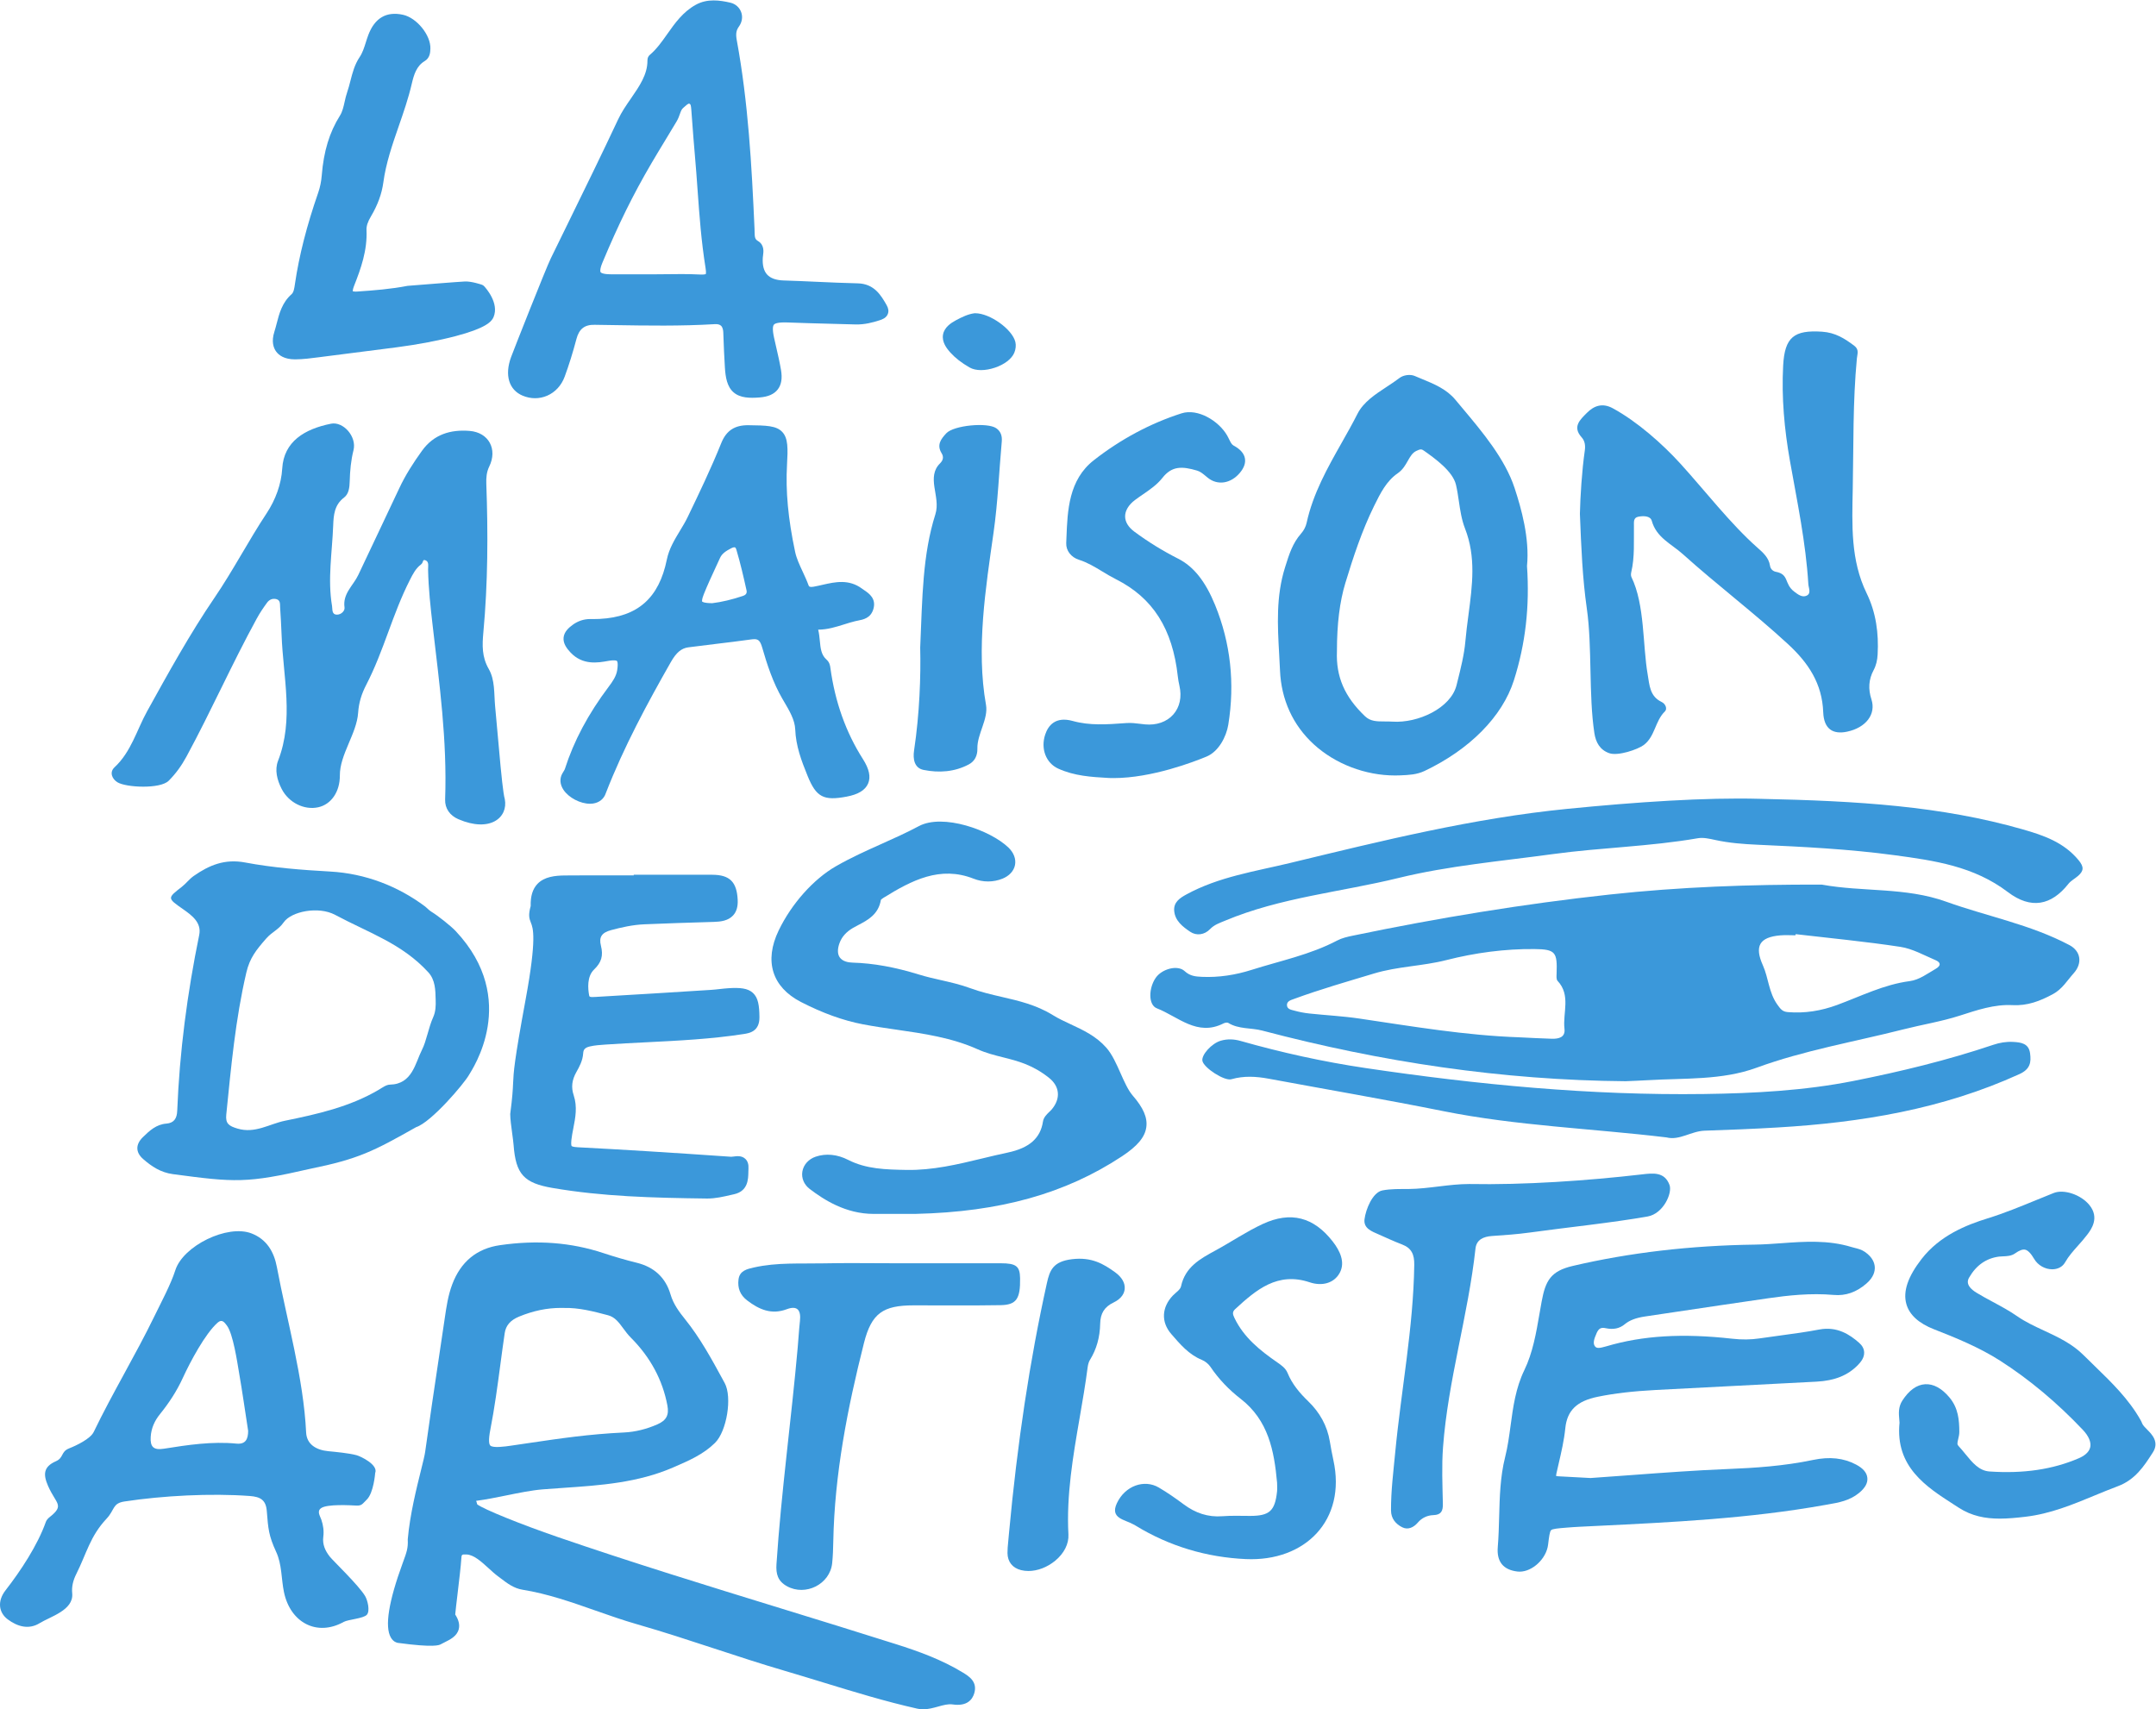 <?xml version="1.0" encoding="UTF-8" standalone="no"?>
<svg
   xmlns:dc="http://purl.org/dc/elements/1.1/"
   xmlns:cc="http://creativecommons.org/ns#"
   xmlns:rdf="http://www.w3.org/1999/02/22-rdf-syntax-ns#"
   xmlns:svg="http://www.w3.org/2000/svg"
   xmlns="http://www.w3.org/2000/svg"
   viewBox="0 0 814.627 645.947"
   height="645.947"
   width="814.627"
   xml:space="preserve"
   id="svg2"
   version="1.1"><defs
     id="defs6" /><g
     transform="matrix(1.333,0,0,-1.333,0,645.947)"
     id="g10"><g
       transform="scale(0.1)"
       id="g12"><path
         id="path14"
         style="fill:#3b98da;fill-opacity:1;fill-rule:nonzero;stroke:none"
         d="m 333.273,2627.87 c 24.778,-14.76 120.872,-19.39 144.84,4.49 20.45,20.37 36.797,43.33 50.543,68.72 70.817,130.81 128.102,261.39 199.543,391.86 8.528,15.58 18.582,30.43 29.117,44.74 5.778,7.85 14.914,12.24 25.286,9.84 12.773,-2.94 10.824,-14 11.39,-23.1 1.633,-26.13 3.238,-52.27 4.18,-78.43 4.32,-119.7 35.492,-240.04 -9.93,-356.81 -10.156,-26.1 -2.879,-54.36 9.981,-79.62 19.968,-39.24 64.172,-61.21 104.07,-52.28 36.312,8.13 61.281,43.62 61.031,89.9 -0.316,59.65 47.886,118.82 51.856,178.18 1.87,28.04 9.59,53.12 22.42,77.92 51.37,99.39 73.77,199.32 124.55,299.02 8.11,15.93 16.19,32.05 30.98,43.1 8.35,6.24 3.26,16.42 14.03,11.48 9.43,-4.34 6.08,-17.13 6.26,-25.93 1.09,-53.66 6.94,-106.82 13.13,-160.07 19.05,-164.07 41.15,-324.11 35.18,-491.5 -0.91,-25.39 13.46,-45.64 37.64,-56.02 89.61,-38.49 141.47,4.4 131.51,56.97 -4.53,13.7 -11.11,83.43 -12.06,93.67 -5.28,56.87 -10.46,113.76 -15.49,170.66 -3.14,35.53 -0.1,73.6 -18.01,104.75 -19.64,34.18 -18.59,67.06 -15.18,104 12.91,139.98 13.39,280.42 8.34,420.86 -0.61,16.93 0.63,33.35 8.19,48.72 24.1,49.05 -1.05,96.92 -55.74,101.24 -53.69,4.25 -101.14,-9.57 -134.86,-56.43 -24.41,-33.92 -46.86,-68.68 -64.57,-106.67 -38.22,-81.98 -77.61,-163.41 -115.95,-245.32 -14.07,-30.05 -44.687,-52.72 -38.964,-92.08 1.43,-9.87 -9.68,-20.45 -21.324,-20.4 -15.504,0.06 -12.465,15.05 -14.051,24.38 -12.941,76.08 0.352,151.9 3.195,227.83 1.125,30.01 3.282,58.9 30.949,79.83 13.59,10.28 15.446,29.19 15.907,46.06 0.82,29.73 3.375,58.74 10.738,88.06 9.76,38.86 -29.187,82.05 -63.75,75.14 -74.492,-14.91 -133.828,-50.28 -138.277,-127.05 -2.567,-44.35 -19.18,-89.11 -44.246,-126.98 -50.622,-76.46 -95.899,-163.43 -147.653,-239.26 -69.238,-101.45 -131.648,-214.52 -190.859,-321.57 -29.656,-53.61 -45.317,-115.33 -92.652,-159.29 -15.125,-14.05 -6.836,-33.35 8.71,-42.61" /><path
         id="path16"
         style="fill:#3b98da;fill-opacity:1;fill-rule:nonzero;stroke:none"
         d="m 1653.09,1859.99 c 0.53,9.26 3.87,15.69 18.94,19.19 13.6,3.18 28.6,4.22 43.38,5.24 39.16,2.71 79.1,4.68 117.74,6.61 90.24,4.5 183.55,9.13 275.03,23.35 15.71,2.44 44.96,6.97 44.49,47.95 -0.38,32.9 -3.49,54.65 -18.29,68.43 -14.84,13.81 -37.24,15.42 -68.64,13.54 -8.75,-0.52 -17.48,-1.48 -26.2,-2.46 -7.86,-0.89 -15.71,-1.78 -23.6,-2.27 -105.07,-6.64 -213.72,-13.49 -320.6,-19.59 l -4.94,-0.32 c -19.38,-1.4 -19.71,0.47 -20.43,4.24 -3.59,18.92 -6.57,53.58 13.86,73.26 21.2,20.4 26.66,39.42 19.48,67.82 -6.11,24.14 2.29,36.91 29,44.02 27.68,7.39 60.61,15.13 94.87,16.49 57.94,2.31 126.53,4.91 196.01,6.77 19.18,0.52 40.67,3.08 54.62,18.11 9.83,10.59 14.15,25.12 13.21,44.43 -2.45,50.91 -22.6,70.85 -71.84,71.1 -48.63,0.25 -97.25,0.19 -145.9,0.14 l -77.11,-0.05 v -1.9 c -15.66,0.02 -31.32,0.05 -46.98,0.08 -48.54,0.1 -98.75,0.22 -148.13,-0.28 -27.43,-0.29 -58.11,-3.35 -77.61,-23.9 -13.65,-14.37 -19.94,-34.9 -19.18,-62.68 -7,-25.44 -4.44,-34.92 0.54,-47.27 6.05,-14.98 17.32,-42.85 -14.78,-217.01 -32.91,-178.51 -34.12,-205.19 -35.67,-238.95 -0.8,-17.56 -1.71,-37.46 -7.94,-85.05 l -0.14,-1.08 0.01,-1.08 c 0.09,-13.78 2.87,-34.41 5.57,-54.35 1.72,-12.67 3.34,-24.66 3.95,-32.81 6.27,-82.81 29.05,-107.85 110.81,-121.83 142.32,-24.28 281.92,-27.9 436.59,-29.87 0.63,-0.02 1.26,-0.02 1.89,-0.02 22.45,0 44.41,5.03 65.67,9.9 l 9.99,2.28 c 39.56,8.8 40.16,42.56 40.52,62.71 0.06,3.35 0.11,6.65 0.31,9.82 0.79,12.19 -2.25,21.55 -9.01,27.86 -10.3,9.61 -24.24,7.74 -33.48,6.47 -2.23,-0.29 -5.28,-0.65 -6.39,-0.63 -173.99,12.07 -308.14,20.37 -434.97,26.96 -14.63,0.74 -17.12,3.21 -17.36,3.48 -0.23,0.27 -2.25,3.09 -0.75,17.1 1.16,10.83 3.28,21.69 5.52,33.19 5.84,29.94 11.88,60.91 1.06,93.52 -7.57,22.76 -5.23,43.1 7.59,65.95 8.06,14.35 18.1,32.23 19.29,53.39" /><path
         id="path18"
         style="fill:#3b98da;fill-opacity:1;fill-rule:nonzero;stroke:none"
         d="m 641.371,1686.02 c 13.688,134.94 25.899,270.03 56.863,402.57 9.723,41.61 28.153,64.26 55.993,96.18 17.16,19.68 34.824,24.67 49.937,46.31 21.774,31.18 98.649,46.3 145.59,21.21 96.346,-51.51 189.546,-81.27 264.386,-163.04 19.62,-21.43 20.14,-50.06 20.75,-77.64 0.64,-16.83 0.02,-33.87 -6.88,-49.18 -13.79,-30.63 -18.95,-67.62 -32.11,-93.26 -18.63,-36.32 -26.93,-97 -90.58,-98.26 -10.81,-0.21 -21.88,-8.77 -32.06,-14.77 -82.217,-48.45 -174.229,-68.92 -265.725,-87.64 -43.836,-8.97 -84.5,-37.09 -134.328,-22.19 -24.348,7.29 -34.449,13.95 -31.836,39.71 z m -139.066,10.46 c -0.817,-20.63 -8.532,-34.4 -30.871,-36.09 -28.356,-2.14 -47.731,-20.07 -66.5,-38.48 -20.981,-20.57 -20.942,-42.9 0.836,-61.96 24.125,-21.11 49.98,-38.2 84.25,-42.78 175.765,-23.47 209.023,-26.37 389.171,15.09 137.259,27.92 179.869,50.02 300.259,118.08 43.08,13.97 135.98,123.21 150.06,148.31 8.16,14.55 144.82,212.86 -37.68,407.41 -13.67,14.58 -51.07,44.2 -69.09,55.06 -7.03,4.23 -12.53,10.91 -19.19,15.88 -75.96,56.56 -167.95,92.45 -267.495,98.02 -80.727,4.53 -162.012,10.75 -241.274,25.68 -57.98,10.92 -102.078,-7.74 -145.711,-38.22 -12.496,-8.72 -21.953,-21.71 -34.082,-31.09 -41.074,-31.77 -40.699,-31.88 3.223,-62.58 25.215,-17.62 53.652,-38.27 46.461,-73.38 -33.75,-164.78 -55.734,-330.87 -62.367,-498.95" /><path
         id="path20"
         style="fill:#3b98da;fill-opacity:1;fill-rule:nonzero;stroke:none"
         d="m 1863.34,807.781 c -31.25,-13.761 -63.02,-21.492 -94.45,-23 -99.87,-4.82 -179.09,-16.531 -270.83,-30.109 -16.23,-2.402 -32.91,-4.871 -50.21,-7.383 -15.18,-2.219 -50.7,-7.348 -58.2,0.543 -3.25,3.406 -5.85,14.02 0.24,45.098 12.04,61.519 20.3,123.57 28.29,183.582 3.96,29.818 7.95,59.738 12.41,89.878 3.25,21.96 16.32,36.91 41.11,47.06 40.12,16.43 78.64,24.45 118.17,24.45 2.79,0 5.59,-0.04 8.39,-0.12 42.7,1.15 84.73,-9.96 125.3,-20.7 19.45,-5.14 30.46,-20.08 43.2,-37.4 6.39,-8.68 13,-17.65 21.03,-25.68 55.41,-55.379 90.38,-120.191 103.94,-192.609 5.12,-27.34 -2.84,-42.379 -28.39,-53.61 z m 866.3,-703.84 c -60.61,37.231 -129.06,61.391 -188.02,80.098 -109.24,34.672 -220.59,68.953 -328.28,102.102 -207.59,63.898 -422.26,129.98 -631.11,201.781 -107.21,36.879 -211.28,79.16 -229.58,93.047 -0.73,3.363 -1.87,6.73 -2.98,10.023 27.37,3.5 56.9,9.5 85.55,15.34 35.26,7.18 71.73,14.598 103.46,17.18 20.04,1.617 40.05,2.98 60,4.34 103.1,7.058 209.7,14.339 310.05,58.089 l 5.76,2.5 c 39.13,17.02 79.59,34.618 112.23,66.84 33.47,33.051 49.14,129.688 27.48,169.508 l -4.7,8.641 c -31.86,58.601 -64.79,119.18 -107.71,172.46 -16.37,20.33 -33.04,42.51 -41.17,70.31 -13.84,47.32 -46.06,77.5 -95.73,89.72 -30.11,7.38 -62,16.64 -94.8,27.46 -91.53,30.24 -187.37,37.59 -292.97,22.39 -65.51,-9.41 -111,-46.74 -135.21,-111 -11.81,-31.34 -16.56,-63.93 -21.15,-95.42 l -1.31,-8.91 c -5.03,-34.08 -10.13,-68.14 -15.22,-102.198 -13.17,-88.082 -26.79,-179.16 -39.18,-268.933 -1.35,-9.68 -5.97,-28.317 -11.84,-51.918 -12.47,-50.192 -31.33,-126.051 -37.35,-194.731 l -0.1,-1.058 0.06,-1.082 c 1.14,-23.551 -3.18,-35.329 -13.62,-63.821 l -0.55,-1.5 c -40.19,-109.617 -51.57,-180.828 -33.83,-211.64 6.99,-12.149 16.35,-14.637 19.68,-15.219 103.61,-14.098 117.52,-6.43 122.1,-3.918 3.29,1.808 6.77,3.527 10.24,5.258 16.64,8.269 35.49,17.66 40.5,37.531 3.13,12.508 -0.14,26.109 -10.01,41.488 0.81,9.953 3.87,35.653 6.62,58.723 4.43,37.226 9.45,79.449 10.63,99.258 0.73,12.332 1.27,12.73 14.85,12.211 20.74,-0.871 42.01,-20.301 62.58,-39.09 9.34,-8.539 18.17,-16.59 27.26,-23.281 2.82,-2.071 5.63,-4.211 8.45,-6.36 16.79,-12.769 35.82,-27.25 60.23,-31.16 70.78,-11.301 139.65,-35.488 206.26,-58.898 38.67,-13.59 78.67,-27.653 118.94,-39.18 73.18,-20.981 146.99,-45.203 218.37,-68.633 65.79,-21.59 133.81,-43.918 201.31,-63.68 C 2261.46,98.16 2297,87.281 2332.55,76.379 2419.63,49.699 2509.67,22.09 2600.34,1.73 2605.8,0.5 2611.21,0 2616.57,0 c 14.96,0 29.39,4.02 42.51,7.68 14.69,4.102 28.57,7.969 41.08,6.109 41.07,-6.02 55.99,13.73 61.31,31.391 10.01,33.082 -15.17,48.531 -31.83,58.761" /><path
         id="path22"
         style="fill:#3b98da;fill-opacity:1;fill-rule:nonzero;stroke:none"
         d="m 670.457,753.18 c -69.426,6.75 -137.695,-3.559 -205.707,-14.418 -29.66,-4.723 -39.301,5.207 -37.594,33.418 1.516,24.949 11.215,45.992 26.496,64.871 25.539,31.57 47.442,65.097 64.504,102.258 20.676,45.023 63.414,125.681 98.903,156.971 12.406,10.94 19.218,0.35 25.742,-7.98 17.941,-22.91 29.734,-104.929 34.664,-133.312 9.551,-55.039 17.363,-110.379 25.894,-165.59 -0.015,-22.859 -6.836,-38.757 -32.902,-36.218 z m 340.193,-32.828 c -21.74,5.859 -58.322,9.238 -80.775,11.437 -32.937,3.223 -60.535,18.902 -62.156,52.981 -7.336,153.929 -54.621,318.08 -82.914,468.95 -8.192,43.67 -29.133,78.81 -71.836,95.37 -68.395,26.51 -194.094,-35.14 -216.074,-104.51 -12.594,-39.74 -41.008,-92.65 -59.25,-130.26 -52.954,-109.18 -119.364,-218.609 -171.961,-327.968 -9.493,-19.75 -49.25,-38.563 -69.961,-46.743 -23.649,-9.32 -14.657,-26.449 -37.262,-36.379 -35.875,-15.789 -36.258,-37.8 -22.215,-70.058 22.379,-51.402 48,-54.043 4.242,-88.481 -4.383,-3.449 -8.746,-8.312 -10.554,-13.429 C 106.762,465.52 58.586,392.371 15.703,337.332 c -23.863,-30.633 -19.566,-63.191 6.387,-82.5 27.648,-20.582 59.496,-29.543 90.125,-10.73 31.195,19.168 96.441,36.828 92.523,84.027 -2.117,19.961 2.809,38.051 11.52,55.441 29.59,59.071 38.906,106.852 85.992,157.02 23.359,24.89 16.09,43.301 50.395,48.539 108.671,16.59 245.328,23.762 355.273,15.582 30.645,-2.281 45.844,-11.43 48.324,-42.801 3.973,-50.308 5.309,-69.59 26.516,-115.578 16.691,-36.203 14.222,-75.812 22.125,-113.98 17.836,-86.223 93.109,-127.11 169.387,-84.602 12.476,6.949 56.05,9.512 65.64,20.32 9.58,10.821 1.92,41.27 -4.82,52.7 -18.17,30.832 -91.371,100.441 -100.692,112.48 -12.835,16.559 -20.781,34.371 -18.019,55.781 2.168,16.77 -0.149,32.867 -5.649,48.86 -3.648,10.621 -13.121,23.531 -0.503,32.418 17.277,12.16 84.382,8 100.043,7.25 15.66,-0.739 17.22,5.191 29.19,16.711 19.91,19.191 23.99,75.46 23.99,75.46 9.6,23.559 -41.34,47.54 -52.8,50.622" /><path
         id="path24"
         style="fill:#3b98da;fill-opacity:1;fill-rule:nonzero;stroke:none"
         d="m 5486.66,2099.11 c -23.71,-13.6 -46.35,-31.22 -73.72,-34.8 -72.93,-9.54 -137.77,-42.54 -205.38,-67.47 -45.38,-16.74 -91.59,-24.32 -139.87,-20.33 -15.1,1.25 -20.29,8.02 -29.69,21.16 -24.6,34.39 -24.97,75.36 -41.01,111.23 -24.34,54.41 -10.29,80.16 49.76,85.2 14.14,1.19 28.48,0.17 42.73,0.17 0.08,1.08 0.17,2.16 0.26,3.23 99.09,-11.6 198.53,-20.97 297.1,-36.04 34.33,-5.25 66.82,-23.83 99.55,-37.73 15,-6.37 16.03,-15.57 0.27,-24.62 z M 4434.54,1929.1 c 2.88,-24.45 -16.7,-28.65 -35.95,-28.12 -30.88,0.86 -61.72,2.7 -92.58,4.12 -152.45,5.33 -302.49,30.89 -452.98,53.15 -46.95,6.94 -94.57,9.28 -141.83,14.34 -14.09,1.51 -28.21,4.18 -41.85,8 -8.58,2.4 -20.93,3.72 -21.45,15.48 -0.5,11.57 11.3,14.6 19.76,17.71 74.64,27.46 151.02,49.23 227.11,72.21 67.47,20.38 137.14,20.68 205.1,38.02 80.21,20.47 165.58,32.17 250.1,31.23 59.49,-0.66 64.35,-9.03 62.27,-69.36 -0.24,-6.99 -1.2,-16.56 2.68,-20.7 38.4,-40.96 14.3,-90.69 19.62,-136.08 z m 1443.43,157.64 c 25.25,28.19 20.38,62.54 -12.15,79.77 -110.48,58.49 -233.28,81.34 -349.39,123.06 -115.42,41.47 -235.47,27.12 -351.91,48.29 -1.15,0.22 -2.37,0.11 -3.56,0.12 -199.88,0.52 -398.67,-6.45 -598.26,-28.14 -245.22,-26.65 -487.29,-66.5 -728.22,-116.62 -15.07,-3.15 -30.77,-6.66 -44.19,-13.74 -76.59,-40.39 -161.1,-57.38 -242.54,-83.22 -45.49,-14.43 -92.74,-21.93 -140.85,-19.78 -17.53,0.78 -33.67,2 -48.93,16.18 -19.99,18.57 -64.28,6.4 -81.78,-18.53 -20.48,-29.17 -21.93,-77.16 2.94,-86.86 60.24,-23.48 114.23,-80.65 188.74,-42.87 3.93,1.99 10.54,3.45 13.65,1.53 29.64,-18.36 64.43,-13.37 96.38,-21.8 337.38,-89.03 680.13,-140.75 1029.64,-143.54 21.4,0.97 42.8,1.67 64.17,2.96 103.19,6.23 208.89,-0.71 307.43,35.33 135.5,49.56 277.11,73.41 415.97,108.68 53.01,13.47 107.26,22.06 159.52,38.83 48.82,15.64 97.96,32.66 149.78,29.9 42.5,-2.24 77.94,11.48 114.24,30.99 26.87,14.44 40.58,38.55 59.32,59.46" /><path
         id="path26"
         style="fill:#3b98da;fill-opacity:1;fill-rule:nonzero;stroke:none"
         d="m 3362.16,2309.71 c -18.55,-10.17 -35.68,-22.02 -33.91,-45.68 2.15,-28.95 24.89,-45.95 45.68,-59.94 17,-11.45 39.96,-9.07 55.84,7.55 12.23,12.8 27.62,17.71 42.94,24.13 157.23,65.86 327.33,80.88 490.96,120.92 142.72,34.92 291,47.67 437.17,67.68 136.69,18.71 275.21,21.36 411.47,45.02 15.73,2.74 33.24,-1.32 49.34,-4.85 39.74,-8.72 79.92,-11.73 120.4,-13.54 129.54,-5.75 258.98,-12.31 387.7,-29.62 113.63,-15.29 225.14,-31.31 321.36,-104.42 65.74,-49.97 123.47,-38.06 171.84,23.14 7.19,9.08 18.55,14.77 27.45,22.61 16.03,14.08 17.19,25.29 1.55,44.31 -42.03,51.06 -99.17,70.57 -159.16,87.73 -229.9,65.76 -465.81,80.58 -744,86.39 -155.57,4.32 -351.09,-9.11 -546.52,-28.45 -266.28,-26.35 -525.11,-90.44 -784.08,-153.07 -100.07,-24.2 -203.66,-39.27 -296.03,-89.91" /><path
         id="path28"
         style="fill:#3b98da;fill-opacity:1;fill-rule:nonzero;stroke:none"
         d="m 5706,1892.03 c -19.34,1.03 -37.97,-2.13 -56.14,-8.26 -129.81,-43.75 -263.31,-76.09 -396.85,-102.54 -138.29,-27.39 -280.96,-34.98 -422.59,-36.91 -321.96,-4.38 -641.53,26.43 -959.61,73.56 -119.66,17.74 -237.81,43.79 -354.3,76.87 -18.63,5.29 -37.57,6.16 -56.39,0.62 -25.69,-7.55 -55.22,-40.23 -51.85,-57.13 3.95,-19.72 62.25,-57.7 82.02,-52.04 35.37,10.15 70.45,8.08 105.95,1.49 164.93,-30.62 330.34,-58.9 494.78,-91.92 207.98,-41.74 419.81,-48.95 632.63,-74.47 36.69,-9.43 70.06,17.84 108.33,19.07 68.92,2.22 137.86,5.02 206.69,9.09 236.53,13.92 467.61,51.93 685.57,151.36 30.43,13.89 33.66,33.36 29.96,59.38 -3.94,27.7 -25.68,30.65 -48.2,31.83" /><path
         id="path30"
         style="fill:#3b98da;fill-opacity:1;fill-rule:nonzero;stroke:none"
         d="m 1124.38,3877.22 v 0 -0.01 z m -288.255,-50.18 c 0.324,0 0.656,0.01 0.984,0.01 22.489,0.18 44.848,3.1 66.465,5.93 l 13.489,1.74 c 56.96,7.12 114.017,14.49 172.917,22.1 l 36.43,4.7 0.04,0.01 c 56.3,7.27 117.91,18.99 164.8,31.34 84.77,22.34 102.1,40.56 107.72,53.93 16.71,39.73 -22.23,82.89 -26.73,87.68 -1.75,1.88 -3.94,3.29 -6.37,4.13 -2.93,1.02 -29.24,9.81 -47.62,9.24 -15.34,-0.56 -141.78,-10.71 -159.65,-12.15 -1.2,0.05 -2.36,-0.05 -3.54,-0.28 -46.78,-9.13 -94.25,-12.86 -142.8,-16.15 -1.59,-0.11 -2.99,-0.15 -4.23,-0.15 -5.53,0 -7.65,0.85 -7.88,0.76 -0.17,0.78 -0.732,4.92 3.47,15.51 19.34,48.76 37.98,101.17 35.24,158.57 -0.53,10.85 3.47,23.04 12.57,38.33 19.05,31.99 30.85,64.32 35.1,96.07 7.36,55.04 25.93,108.56 43.89,160.32 13.33,38.42 27.11,78.16 36.56,118.89 6.09,26.31 13.5,51.09 36.72,65.02 15.29,9.15 15.87,25.05 16.23,35.2 1.42,38.26 -38.65,87.71 -77.95,96.2 -46.8,10.12 -79.77,-9.16 -97.99,-57.32 -2.64,-7 -4.9,-14.12 -7.14,-21.24 -4.73,-15 -9.2,-29.18 -17.49,-41.51 -14.26,-21.22 -20.329,-44.84 -26.192,-67.71 -2.805,-10.9 -5.445,-21.21 -8.906,-31.12 -3.203,-9.16 -5.313,-18.58 -7.356,-27.7 -3.25,-14.53 -6.316,-28.26 -13.34,-39.42 -29.769,-47.31 -46.152,-101.15 -51.554,-169.45 -1.336,-16.84 -4.758,-33.59 -9.895,-48.41 -32.676,-94.2 -54.25,-178.7 -65.953,-258.33 l -0.262,-1.82 c -1.632,-11.22 -3.32,-22.82 -9.336,-28.1 -26.89,-23.57 -35.035,-54.98 -42.218,-82.72 -2.055,-7.91 -4.09,-15.81 -6.555,-23.49 -9.211,-28.58 -2.379,-46.5 4.973,-56.51 7.429,-10.11 22.711,-22.1 53.359,-22.1" /><path
         id="path32"
         style="fill:#3b98da;fill-opacity:1;fill-rule:nonzero;stroke:none"
         d="m 2000.62,4068.95 c -0.02,-0.02 -2.9,-2.04 -15.22,-1.44 -19.52,1 -36.87,1.29 -53.63,1.29 -11.84,0 -23.38,-0.14 -35.2,-0.29 -12.8,-0.17 -26.12,-0.34 -40.75,-0.34 l -39.46,-0.03 c -28.07,-0.05 -53.52,-0.07 -85.7,0.08 -23.18,0.11 -27.57,4.98 -28.22,5.95 -0.63,0.96 -3.35,6.76 5.24,27.31 45.46,108.73 86.9,192.77 138.57,280.97 13.34,22.76 27.02,45.32 40.71,67.87 10.35,17.07 20.71,34.13 30.91,51.27 4.62,7.77 7.08,14.84 9.27,21.06 3.14,9 4.89,13.53 10.3,18.06 1.39,1.17 2.78,2.4 4.18,3.64 9.46,8.37 10.81,8.25 13.2,7.14 2.85,-1.34 3.77,-4.56 4.77,-17.78 l 2.6,-34.6 c 2.24,-30.03 4.47,-60.05 7.16,-90.03 3.15,-35.1 5.56,-68.75 7.93,-101.83 5.31,-73.98 10.32,-143.87 22.64,-221.25 2.2,-13.82 0.68,-16.97 0.7,-17.05 z m -518.93,-344.93 c 11.38,-4.75 23.23,-7.12 34.95,-7.12 11.83,0 23.53,2.41 34.55,7.22 22.74,9.93 40.3,29.1 49.44,53.97 12.08,32.82 23,67.82 33.4,107.01 7.43,27.99 22.89,40.6 51.69,39.91 18.1,-0.24 36.19,-0.53 54.28,-0.83 93.63,-1.52 190.46,-3.08 285.98,2.66 8.05,0.54 13.95,-0.99 17.67,-4.37 5,-4.54 6.32,-12.89 6.55,-19.08 l 0.3,-7.96 c 1.12,-30.25 2.28,-61.53 4.3,-92.34 1.75,-26.6 5.94,-53.44 24.63,-69.62 18.8,-16.29 46.53,-16.58 73.62,-14.45 24.22,1.88 41.05,9.27 51.41,22.57 10.36,13.29 13.42,31.37 9.36,55.24 -3.72,21.82 -8.73,43.55 -13.58,64.58 -2.06,8.96 -4.13,17.93 -6.1,26.9 -5.41,24.68 -3.25,33.79 -0.48,37.1 2.84,3.4 11.8,7.21 38.52,6.22 43.19,-1.65 86.41,-2.78 129.62,-3.91 21.06,-0.54 42.12,-1.09 63.19,-1.7 25.7,-0.72 48.95,5.56 68.3,11.82 6.55,2.12 18.73,6.07 23.3,17.83 2.92,7.56 1.83,15.91 -3.26,24.83 -15.47,27.16 -34.72,60.97 -82.06,62.05 -38.67,0.86 -78.07,2.65 -116.16,4.37 -31.38,1.42 -62.75,2.85 -94.14,3.79 -21.32,0.66 -36.96,6.27 -46.47,16.68 -9.47,10.37 -13.63,26.32 -12.37,47.43 0.12,2.06 0.44,4.2 0.74,6.38 1.48,10.62 4.24,30.38 -14.33,41.34 -8.57,5.07 -9.36,10.57 -9.58,26.27 -0.03,2.62 -0.07,5.24 -0.19,7.84 -8.04,181.44 -17.94,358.88 -50.29,534.96 -3.29,17.96 -1.76,28.06 5.82,38.59 9.22,12.77 11.59,27.89 6.5,41.48 -4.97,13.3 -16.3,23.21 -30.31,26.5 -30.41,7.12 -65.88,12.02 -98.27,-5.92 -36.51,-20.2 -59.01,-52.08 -80.79,-82.92 -15.62,-22.13 -30.39,-43.04 -49.81,-59.41 -2.98,-2.54 -6.51,-7.3 -6.42,-15.59 0.35,-39.48 -22.66,-72.78 -47,-108.03 -12.89,-18.66 -26.21,-37.95 -35.75,-58.27 -46.52,-99.22 -95.58,-199.36 -143.01,-296.21 -16.13,-32.93 -32.26,-65.85 -48.32,-98.79 -14.17,-29.05 -105.46,-260.52 -112.5,-279.72 -18.75,-51.1 -6.08,-92.98 33.07,-109.3" /><path
         id="path34"
         style="fill:#3b98da;fill-opacity:1;fill-rule:nonzero;stroke:none"
         d="m 2748.18,3804.09 c 8.66,-5.01 19.91,-7.53 32.59,-7.53 12.12,0 25.54,2.3 39.24,6.89 27.1,9.08 47.65,24.88 54.99,42.26 4.16,9.88 5.32,21.31 3.07,30.57 -8.78,36.22 -72.2,81.51 -113.76,81.51 -0.3,0 -0.62,0 -0.93,0 l -1.72,-0.13 c -17.42,-2.21 -35.24,-10.78 -51.91,-19.72 -14.05,-7.53 -33.15,-19.97 -36.76,-40.86 -3.6,-20.9 10.24,-39.03 20.96,-50.86 14.01,-15.45 31.24,-28.84 54.23,-42.13" /><path
         id="path36"
         style="fill:#3b98da;fill-opacity:1;fill-rule:nonzero;stroke:none"
         d="m 2106.36,3156.54 c -30.35,-10.3 -61.38,-17.66 -87.52,-20.77 -25.25,0.16 -28.57,4.66 -28.61,4.7 -0.02,0.04 -1.97,4.11 4.62,20.51 10.34,25.75 22.3,51.58 33.86,76.57 4.1,8.85 8.19,17.71 12.25,26.58 5.45,12.01 15.74,19.15 31.68,27.44 3.84,2 6.8,2.71 8.76,2.71 0.81,0 1.45,-0.12 1.91,-0.32 1.46,-0.62 2.91,-2.91 3.88,-6.13 11.81,-39.6 21.15,-80.7 28.98,-116.12 2.01,-9.1 -4.22,-13.27 -9.81,-15.17 z m 111.61,-292.26 4.14,-7.04 c 15.87,-26.93 30.85,-52.37 31.97,-79.3 1.97,-47.17 17.06,-87.63 35.08,-131.87 24.51,-60.14 45.22,-71.12 110.78,-58.66 32.76,6.21 52.61,18.32 60.67,37 8.06,18.66 3.26,41.39 -14.67,69.47 -48.08,75.32 -79.05,161.96 -92.19,258.52 -0.88,6.56 -2.07,15.55 -11.32,23.81 -14.8,13.26 -16.58,31.6 -18.62,52.84 -1,10.38 -2.03,21.06 -4.67,31.67 26.51,0.16 50.45,7.69 73.65,14.98 10.81,3.39 21.01,6.6 31.43,9.1 2.62,0.62 5.24,1.13 7.81,1.62 15.05,2.94 35.64,6.96 43.33,31.94 9.36,30.42 -12.33,45.18 -25.3,54 -2.11,1.44 -4.25,2.88 -6.28,4.4 -37.63,27.99 -76.77,19.15 -111.3,11.33 l -12.87,-2.91 c -21.68,-5.06 -25.88,-3.91 -27.57,0.79 -4.91,13.61 -11.02,26.74 -16.93,39.43 -8.95,19.24 -17.41,37.4 -21.33,55.92 -19.89,93.87 -27.18,172.28 -22.97,246.75 2.61,46.02 3.36,75.13 -13.3,92.98 -17.03,18.26 -45.16,18.62 -96.23,19.29 -38.65,0.38 -62.57,-15.14 -76.88,-50.71 -29.57,-73.54 -64.57,-146.15 -95.45,-210.22 -6.2,-12.86 -13.66,-25.2 -21.57,-38.27 -15.26,-25.21 -31.04,-51.29 -37.21,-81.65 -22.13,-109.09 -82.48,-162.55 -189.89,-168.26 -6.87,-0.37 -13.76,-0.36 -20.65,-0.37 l -7.18,-0.02 c -17.85,-0.11 -34.39,-5.63 -49.17,-16.41 -11.2,-8.19 -24.25,-19.72 -25.82,-36.39 -1.59,-16.84 9.59,-31.19 19.53,-41.81 34.71,-37.12 78.12,-29.29 106.85,-24.12 20.38,3.66 24.55,0.24 24.96,-0.16 0.43,-0.42 4.03,-4.67 0.64,-26.14 -2.73,-17.31 -12.9,-31.95 -23.97,-46.68 -58.25,-77.4 -98.95,-153.83 -124.42,-233.65 -0.56,-1.76 -2.09,-4.22 -3.71,-6.82 -1.09,-1.76 -2.19,-3.53 -3.2,-5.37 -8.3,-14.18 -7.22,-31.1 2.97,-46.48 15.11,-22.77 47.96,-39.61 75.26,-39.61 2.78,0 5.51,0.18 8.16,0.54 18.04,2.47 31.48,13.44 36.57,29.22 51.14,131.88 118.82,256.61 184.33,371.75 15.43,27.13 29.81,39.27 49.6,41.9 26.03,3.47 52.11,6.6 78.19,9.74 32.45,3.9 66.01,7.92 99,12.56 19.37,2.78 25.64,0.12 32.44,-23.55 13.17,-45.81 30.29,-98.86 57.31,-145.08" /><path
         id="path38"
         style="fill:#3b98da;fill-opacity:1;fill-rule:nonzero;stroke:none"
         d="m 2617.92,2663.1 c 43.48,-8.74 87.88,-5.91 128.34,15.7 16.83,9 24.61,25.17 24.17,44.77 -0.94,41.43 31.6,83.83 24.4,124.12 -28.33,158.52 -0.8,332.1 21.4,487.96 12.29,86.3 15.6,172.47 23.33,258.65 1.34,14.89 -2.4,28.36 -15.73,37.54 -25.03,17.25 -120.26,8.27 -141.41,-14.27 -15.27,-16.29 -28,-33.05 -13.33,-56.72 6.43,-10.37 4.34,-20.02 -4.66,-28.83 -19.07,-18.68 -19.41,-42.13 -15.88,-66.48 3.74,-25.82 10.94,-51.97 2.79,-77.76 -36.37,-115.08 -36.81,-234.28 -43,-377.91 1.95,-80.98 -1.65,-186.6 -17.37,-291.59 -3.55,-23.73 0.36,-49.83 26.95,-55.18" /><path
         id="path40"
         style="fill:#3b98da;fill-opacity:1;fill-rule:nonzero;stroke:none"
         d="m 2999.55,2666.8 c 46.1,-20.97 94.33,-23.72 140.97,-26.39 l 4.45,-0.24 c 3.8,-0.12 7.63,-0.18 11.49,-0.18 108.53,0 228.49,46.36 263.6,60.99 34.55,14.39 56.11,56.85 61.53,90.2 19.07,117.54 6.54,231.62 -37.23,339.06 -27.51,67.49 -60.75,109.31 -104.64,131.61 -44.97,22.88 -85.7,48 -124.49,76.82 -16.98,12.62 -26,27.55 -26.07,43.18 -0.07,16.24 9.85,32.72 27.9,46.39 7.1,5.37 14.56,10.47 22.03,15.59 19.91,13.66 40.5,27.8 55.79,47.2 26.68,33.94 55.19,33.43 98.48,20.61 8.92,-2.63 16.36,-8.83 24.99,-16.03 l 5.01,-4.13 c 27.66,-22.47 65.04,-16.9 90.84,13.64 12.11,14.3 16.97,28.27 14.48,41.51 -2.65,14.04 -13.15,25.85 -32.11,36.1 -5.21,2.83 -8.16,8.51 -12.51,17.56 -1.79,3.7 -3.59,7.39 -5.61,10.88 -24.13,41.64 -83.23,77.62 -129.46,62.83 -88.36,-28.36 -171.98,-73.07 -248.53,-132.89 -71.26,-55.68 -74.61,-142.46 -77.58,-219.03 l -0.63,-15.91 c -0.91,-21.23 13.72,-40.29 36.42,-47.42 23.28,-7.3 43.95,-19.78 65.82,-33 12.45,-7.53 25.33,-15.31 38.8,-22.09 104.65,-52.71 160.34,-140.29 175.28,-275.62 0.93,-8.35 2.41,-16.97 4.56,-26.36 7.23,-31.56 1.06,-60.48 -17.39,-81.42 -18.56,-21.06 -48.04,-31.28 -80.76,-27.98 -4.17,0.42 -8.36,0.94 -12.53,1.45 -12.84,1.6 -26.07,3.24 -39.71,2.25 l -3.54,-0.25 c -51.61,-3.74 -100.34,-7.27 -148.31,6.12 -49.62,13.82 -69.96,-13.37 -78.29,-38.62 -13.24,-40.11 2.31,-80.66 36.95,-96.43" /><path
         id="path42"
         style="fill:#3b98da;fill-opacity:1;fill-rule:nonzero;stroke:none"
         d="m 4036.74,3567.75 c 30.31,-21.55 81.07,-57.63 90.22,-96.14 3.55,-14.95 5.89,-30.94 8.17,-46.4 3.81,-25.9 7.74,-52.69 17.51,-77.76 31.44,-80.69 20.88,-160.48 9.73,-244.95 -3.23,-24.43 -6.57,-49.69 -8.73,-74.65 -3.27,-37.67 -13.29,-77.61 -22.97,-116.24 l -2.13,-8.49 c -16.22,-64.86 -109.2,-107.98 -181.67,-103.13 -7.09,0.47 -14.25,0.49 -21.36,0.5 -22.87,0.02 -40.95,0.04 -56.38,14.76 -57.94,55.28 -82.49,112.11 -79.57,184.26 l 0.01,0.64 c 0,76.86 7.83,139.99 23.92,193 21.85,71.94 46.85,148.2 81.55,218.53 17.87,36.21 34.75,70.41 67.14,92.63 13.81,9.48 21.49,23.02 28.25,34.97 6.89,12.13 12.83,22.62 23.9,28.05 6.09,2.99 9.92,4.34 13.1,4.34 3.24,0 5.79,-1.4 9.31,-3.92 z M 3628.2,2945.09 c 3.47,-82.72 36.51,-155.07 95.53,-209.21 61.02,-55.98 146.38,-88.51 230.82,-88.51 4.79,0 9.57,0.1 14.35,0.31 l 2.41,0.11 c 21.97,0.95 44.7,1.94 66.56,12.34 128.34,60.96 220.63,154.56 253.23,256.79 32.94,103.35 45.11,209.42 37.22,324.27 7.8,78.56 -16.38,163.98 -35.32,221.52 -27.09,82.26 -91.35,158.82 -148.04,226.36 -6.61,7.88 -13.12,15.65 -19.49,23.3 -25.31,30.47 -60.69,44.97 -94.87,59.01 -6.88,2.81 -13.72,5.61 -20.42,8.54 -12.63,5.49 -32.05,2.94 -43.3,-5.68 -10.97,-8.44 -23,-16.33 -35.72,-24.69 -32.72,-21.49 -66.56,-43.7 -83.22,-76.63 -14.03,-27.75 -29.76,-55.57 -44.98,-82.49 -39.9,-70.59 -81.16,-143.58 -99.31,-226.86 -2.41,-10.95 -7.9,-21.55 -15.93,-30.65 -23.63,-26.79 -33.66,-58.75 -43.37,-89.66 l -1.78,-5.61 c -25.96,-82.04 -21.29,-165.34 -16.78,-245.89 0.87,-15.58 1.75,-31.13 2.41,-46.67" /><path
         id="path44"
         style="fill:#3b98da;fill-opacity:1;fill-rule:nonzero;stroke:none"
         d="m 4492.17,3568.69 c -8.36,-58.25 -12.8,-130.39 -13.9,-179.7 3.77,-95.72 7.31,-182.59 19.64,-268.67 15.54,-108.38 4.88,-244.43 21.34,-352.67 4.02,-26.51 15.75,-47.81 42.14,-57.09 24.79,-8.73 80.72,10.36 97.76,23.1 32.3,24.16 31.98,68.13 59.97,95.18 7.56,7.31 1.99,21.59 -9.23,26.93 -33.84,16.1 -34.27,47.84 -39.58,78.4 -14.36,82.64 -7.76,197.13 -45.86,275.42 -1.89,3.87 -1.68,9.53 -0.65,13.93 10.25,43.45 6.92,87.63 7.63,131.6 0.17,10.31 -2.22,23 12.49,25.85 14.6,2.83 34.17,2.55 38.06,-11.65 13.07,-47.71 56.1,-65.73 87.83,-94.28 97.27,-87.52 201.92,-166.39 298.27,-255.22 57.83,-53.31 96.84,-111.68 99.9,-193.23 1.78,-47.28 27.28,-63.69 67.84,-55.02 53.19,11.36 82.51,49.38 68.78,91.56 -9.43,28.99 -8.07,56.12 6.15,82.76 7.41,13.91 10.58,28.44 11.45,44.35 3.33,60.52 -4.54,119.06 -31.19,173.76 -45.67,93.7 -41.38,193.44 -39.35,295.63 2.46,123.85 -0.02,247.04 11.74,370.24 1.15,12.1 7.04,24.76 -7.19,35.54 -27.49,20.82 -54.03,37.57 -91.5,40.05 -79.45,5.25 -106.04,-15.28 -110.32,-96.2 -4.81,-90.83 3.43,-180.7 19.25,-270.04 20.54,-116 45.02,-231.43 52.14,-349.4 0.67,-11.01 8.76,-25.78 -4.38,-32.47 -12.81,-6.51 -25.42,3.48 -35.63,11.22 -29.27,22.18 -13.54,49.06 -51.99,56.2 -8.23,1.53 -15.24,7.88 -16.58,17 -3.42,23.33 -20.05,37.61 -35.94,51.65 -76.14,67.31 -150.11,163.3 -218.13,237.97 -51.2,56.22 -122.53,119.37 -191.56,156.93 -29.1,15.84 -53.02,7.74 -73.75,-13.25 -18.98,-19.21 -41.72,-39.15 -14.47,-69.25 9.26,-10.23 10.75,-23.66 8.82,-37.13" /><path
         id="path46"
         style="fill:#3b98da;fill-opacity:1;fill-rule:nonzero;stroke:none"
         d="m 2974.55,1693.95 c -7.71,-7.42 -16.44,-15.83 -18.29,-27.98 -7.14,-46.95 -38.8,-74.79 -99.65,-87.62 -24.33,-5.11 -48.82,-11.04 -72.52,-16.75 -69.01,-16.67 -140.51,-33.85 -214.17,-32.52 -58.67,1.1 -114.1,2.13 -165.65,28.43 -30.94,15.79 -62.72,18.98 -91.94,9.23 -20.25,-6.77 -34.82,-22.95 -38.02,-42.23 -3.09,-18.61 4.7,-37.06 20.83,-49.35 39.9,-30.42 101.98,-70.74 181.13,-70.73 0.51,0 1.02,0 1.53,0 27.2,0.16 54.42,0.12 81.64,0.09 l 36.46,-0.03 c 238.24,5.49 423.9,57.34 584.28,163.16 43.9,28.95 65.19,54.43 69.07,82.61 3.71,27.04 -8.23,54.78 -38.74,89.95 -12.83,14.77 -23.76,39.39 -34.35,63.2 -11.69,26.33 -23.8,53.56 -40.13,72.09 -28.96,32.87 -65.45,49.88 -100.75,66.34 -18.05,8.41 -35.11,16.36 -51.16,26.29 -46.67,28.85 -96.38,40.35 -144.45,51.46 -29.33,6.79 -59.66,13.81 -89.31,24.73 -27.94,10.3 -56.27,16.74 -83.68,22.97 -20.91,4.74 -40.64,9.23 -60.33,15.3 -70.01,21.58 -130.29,32.46 -189.66,34.21 -12.31,0.35 -28.66,3.29 -36.68,15.25 -6.4,9.55 -6.43,24.08 -0.08,40.89 6.48,17.16 18.67,30.86 37.27,41.88 5.33,3.15 10.88,6.05 16.42,8.94 25.24,13.19 56.57,29.54 63.28,70.98 0.93,1.1 3.29,3.3 7.15,5.68 80.59,49.95 160.78,91.68 255.77,54.29 26.6,-10.47 55.66,-10.43 81.81,0.14 19.25,7.76 32.15,21.87 35.42,38.7 3.29,16.87 -3.44,34.86 -18.45,49.33 -51.78,49.94 -186.15,97.08 -253.89,60.96 -35.17,-18.77 -71.2,-34.9 -106.03,-50.51 -42.56,-19.06 -86.57,-38.78 -129.54,-63.5 -63.58,-36.58 -125.71,-106.4 -162.14,-182.21 -41.58,-86.53 -18.5,-160.3 63.32,-202.42 60.96,-31.4 120.03,-52.69 175.56,-63.28 31.7,-6.03 63.98,-10.69 95.19,-15.19 77.06,-11.12 156.75,-22.62 230.54,-55.77 23.71,-10.65 47.84,-16.69 71.17,-22.54 41.45,-10.39 84.32,-21.13 131.08,-58.59 14.55,-11.65 23.05,-25.93 24.59,-41.25 1.6,-15.88 -4.28,-32.32 -16.98,-47.54 -2.01,-2.41 -4.47,-4.75 -6.92,-7.09" /><path
         id="path48"
         style="fill:#3b98da;fill-opacity:1;fill-rule:nonzero;stroke:none"
         d="m 2891.46,1221.94 c -0.54,34.13 -10.89,42.46 -54.59,42.53 -102.39,0.16 -204.79,0.05 -307.18,0.05 -65.48,0 -131,1.11 -196.45,-0.3 -65.32,-1.41 -131.1,3.02 -195.67,-11.55 -20.06,-4.53 -41.22,-8.98 -44.28,-34.37 -2.86,-23.78 4.16,-43.6 24.65,-59.21 33.94,-25.88 68.73,-41.12 112.09,-24.9 31.29,11.7 40.67,-3.94 37.44,-33.34 -2.73,-24.83 -4.12,-49.81 -6.32,-74.71 -18.12,-205.081 -46.65,-409.128 -60.22,-614.671 -1.83,-27.789 3.75,-48.11 29.61,-62.469 52.61,-29.238 122.17,5.398 128.3,65.449 2.06,20.082 2.71,40.371 3.09,60.582 3.6,191.719 40.28,378.489 86.99,563.379 21.47,84.98 54.54,106.74 140.79,106.77 82.16,0.03 164.33,-0.82 246.46,0.54 44.96,0.74 56.21,18.07 55.29,76.22" /><path
         id="path50"
         style="fill:#3b98da;fill-opacity:1;fill-rule:nonzero;stroke:none"
         d="m 3187.99,1191.77 c 1.5,16.7 -8.2,33.49 -27.33,47.28 -32.38,23.34 -65.99,43.72 -121.95,36.97 -53.8,-6.5 -63.19,-31.22 -71.36,-68.17 -48.44,-219.061 -83.63,-451.588 -107.58,-710.87 l -0.02,-0.191 c -0.65,-8.059 -1.32,-15.008 -1.93,-21.207 -1.22,-12.562 -2.19,-22.48 -2.08,-32.703 0.24,-24.699 14.27,-42.32 38.51,-48.32 6.69,-1.649 13.67,-2.469 20.82,-2.469 25.62,0 53.27,10.379 76.01,29.172 25.17,20.82 38.8,47.89 37.38,74.289 -6.01,111.597 13.2,222.808 31.77,330.371 8.13,47.07 16.53,95.738 22.78,144.039 1.06,8.199 3.36,15.488 6.47,20.539 18.74,30.39 28.23,64.02 29,102.82 0.58,29.16 12.16,47.58 37.56,59.73 24.59,11.75 30.96,27.55 31.95,38.72" /><path
         id="path52"
         style="fill:#3b98da;fill-opacity:1;fill-rule:nonzero;stroke:none"
         d="m 3578.84,1375.69 c -46.17,-21.51 -88.76,-50.58 -133.64,-74.98 -43.45,-23.62 -85.8,-46.82 -97.52,-101.54 -2.13,-9.92 -15.02,-17.62 -23.17,-26.15 -31.44,-32.92 -34.31,-74.87 -4.4,-109.27 24.81,-28.53 49.38,-57.98 86.28,-73.039 9.44,-3.852 18.95,-11.43 24.64,-19.859 23.58,-34.942 52.72,-65.172 85.43,-90.473 78.87,-61 95.27,-147.598 103.47,-238.25 0,-8.32 0.78,-16.719 -0.12,-24.938 -5.99,-54.98 -21.52,-68.839 -76.12,-68.921 -26.17,-0.02 -52.47,1.152 -78.49,-0.891 -41.46,-3.27 -77.01,9.133 -109.86,33.601 -22.81,17.012 -46.29,33.399 -70.82,47.79 -40.82,23.972 -95.51,5.332 -118.82,-44.809 -19.95,-42.93 22.48,-45.941 46.38,-59.441 2.07,-1.161 4.23,-2.18 6.26,-3.43 96.06,-58.91 201.91,-90.231 312.96,-95.25 168.45,-7.61 285.58,110.582 248.18,280.629 -3.83,17.422 -7.08,34.992 -10,52.601 -7.47,45.059 -28.83,82.719 -61.29,114.141 -24.18,23.391 -45.57,48.539 -58.46,80.07 -5.69,13.957 -17.48,22.039 -29.33,30.25 -48.84,33.879 -94.76,70.419 -121.37,126.039 -4.86,10.15 -6.66,16.86 2,24.85 59.79,55.12 120.46,106.57 211.48,76.07 33.93,-11.36 68.62,-3.37 85.02,26.93 16.25,30 0.49,62.75 -20.06,89.06 -53.78,68.89 -118.76,86.41 -198.63,49.21" /><path
         id="path54"
         style="fill:#3b98da;fill-opacity:1;fill-rule:nonzero;stroke:none"
         d="m 4670.28,1397.11 c 44.37,7.84 70.53,66.13 62.04,89.26 -14.03,38.19 -47.35,33.63 -78.51,30.02 -153.5,-17.81 -334.17,-30.26 -489.59,-27.25 -57.12,0 -114.25,-13.61 -171.36,-14.11 -24.92,-0.21 -50.39,0.7 -74.59,-4.09 -27.73,-5.48 -47.14,-53.94 -50.52,-81.74 -3.19,-26.19 20.94,-34.4 40.57,-43.12 21.75,-9.66 43.37,-19.7 65.59,-28.16 27.46,-10.44 35.27,-28.73 34.84,-58.07 -2.62,-179.13 -37.14,-354.881 -54.06,-532.44 -5.19,-54.469 -12.14,-108.789 -11.85,-163.691 0.12,-23.418 13.79,-38.739 31.94,-47.77 16.02,-7.98 31.99,-0.707 44.17,13.5 11.36,13.262 26.9,20.473 43.97,21.031 22.13,0.719 27.3,11.551 26.89,31.922 -1.08,53.528 -3.51,107.36 0.47,160.629 14.19,190.278 71.29,373.739 92.01,563.139 2.76,25.25 22.58,33.91 46.52,35.59 35.59,2.49 71.27,4.85 106.57,9.75 102.47,14.22 233.06,27.6 334.9,45.6" /><path
         id="path56"
         style="fill:#3b98da;fill-opacity:1;fill-rule:nonzero;stroke:none"
         d="m 5286.37,1296.55 c -9.65,6.68 -19.91,9.22 -28.96,11.47 -2.93,0.72 -5.87,1.45 -8.75,2.34 -66.83,20.58 -134.11,15.7 -199.16,11 -24.79,-1.81 -50.41,-3.66 -75.25,-3.99 -182.22,-2.47 -355.95,-22.82 -516.39,-60.46 -62.43,-14.64 -77.08,-41.71 -88,-100.82 -2.14,-11.57 -4.14,-23.23 -6.17,-34.91 -9.35,-54.27 -19.03,-110.41 -42.86,-159.551 -24.68,-50.949 -31.96,-104.918 -38.99,-157.109 -4.01,-29.801 -8.17,-60.61 -15.56,-89.809 -13.86,-54.82 -15.4,-112.77 -16.88,-168.813 -0.75,-28.289 -1.54,-57.539 -3.91,-85.707 -3.49,-41.539 15.35,-64.972 56.05,-69.652 1.96,-0.207 3.93,-0.32 5.92,-0.32 36.32,0 75.83,36.601 80.65,76.492 2.62,21.641 4.51,37.281 8.53,41.121 4.12,3.91 20.08,5.219 42.18,7.047 12.85,1.062 25.73,2 38.62,2.621 l 50.27,2.461 c 211.86,10.269 430.94,20.879 644.48,59.141 l 9.22,1.617 c 30.07,5.203 61.16,10.59 87.96,32.523 17.38,14.227 25.14,28.258 23.69,42.867 -1.45,14.661 -11.86,26.973 -31.86,37.621 -35.19,18.739 -75.13,23.071 -122.16,13.168 -83.04,-17.406 -165.26,-22.668 -241.71,-25.738 -91.12,-3.66 -183.77,-10.531 -273.37,-17.168 -38.43,-2.84 -76.95,-5.703 -115.63,-8.344 l -27.11,1.5 c -20.8,1.153 -42.04,2.352 -63.29,3.364 -4.43,0.207 -6.51,0.789 -6.91,0.789 -0.12,0.808 -0.26,3.019 0.74,7.5 2.04,9.301 4.21,18.59 6.37,27.859 7.55,32.469 15.34,66.039 18.75,99.988 5.1,50.551 32.64,77.282 92.13,89.411 47.14,9.632 99.31,15.722 164.19,19.203 76.62,4.097 153.24,8.008 229.88,11.91 75.42,3.828 150.86,7.68 226.27,11.719 51.35,2.738 88.61,17.82 117.28,47.449 8.4,8.699 17.96,20.601 17.36,35.65 -0.4,9.97 -5.17,19.03 -14.18,26.96 -25.78,22.71 -62.02,47.54 -113.37,37.66 -36.35,-6.95 -73.9,-12.01 -110.22,-16.9 -19.56,-2.63 -39.12,-5.26 -58.61,-8.19 -24.72,-3.7 -50.1,-4.01 -77.6,-0.9 -140.6,15.76 -253.84,8.95 -356.31,-21.43 -20.51,-6.08 -28.13,-6.15 -32.61,-0.26 -5.68,7.46 -4.36,17.79 4.86,38.11 5.76,12.68 12.37,16.22 25.3,13.43 21.71,-4.65 39.31,-1.06 53.91,11.01 13.86,11.43 31.74,18.28 57.97,22.19 l 81.16,12.1 c 89.4,13.34 178.83,26.69 268.29,39.6 54.83,7.9 119.66,15.16 184.87,9.37 34.19,-3.09 64.74,7.63 93.42,32.65 20.37,17.77 23.9,34.99 23.25,46.31 -0.62,11.23 -5.95,27.76 -27.75,42.85" /><path
         id="path58"
         style="fill:#3b98da;fill-opacity:1;fill-rule:nonzero;stroke:none"
         d="m 6086.31,792.801 c -6.21,6.211 -12.62,12.629 -14.56,18.187 -1.1,3.114 -2.61,6.082 -4.23,8.942 -33.6,59.57 -81.84,106.359 -128.48,151.621 -11.05,10.699 -22.07,21.39 -32.9,32.239 -32.59,32.68 -73.11,51.54 -112.27,69.77 -27.18,12.66 -52.85,24.61 -76.18,40.85 -21.93,15.23 -45.56,27.95 -68.42,40.26 -15.53,8.36 -31.59,17 -46.65,26.2 -34.01,20.84 -24.32,37.53 -20.66,43.8 19.98,34.39 48.41,54.15 84.53,58.73 3.41,0.44 7.04,0.57 10.69,0.7 11.35,0.43 24.19,0.93 34.63,8.41 11.84,8.48 21.46,11.96 28.4,10.51 7.87,-1.66 16.31,-10.29 25.77,-26.35 10.5,-17.83 30.45,-29.27 50.94,-29.27 0.15,0 0.3,0 0.46,0 15.95,0.13 29.1,7.26 36.05,19.53 9.86,17.4 23.02,32.17 36.95,47.8 8.85,9.92 17.98,20.18 26.31,31.27 10.62,14.14 35.5,47.25 5.48,83.88 -23.89,29.16 -71.97,45.29 -100.87,33.81 -16.69,-6.61 -33.31,-13.42 -49.92,-20.24 -44.69,-18.33 -90.9,-37.29 -137.29,-51.65 -60.05,-18.56 -135.61,-48.43 -187.37,-115.26 -38.89,-50.2 -53.02,-91.87 -43.17,-127.39 8.5,-30.71 35.09,-54.95 79,-72.06 59.43,-23.14 127.75,-50.99 186.54,-88.641 82.71,-52.957 161.7,-118.988 234.81,-196.238 16.44,-17.379 23.89,-34.742 20.99,-48.871 -3.3,-15.988 -19.41,-25.981 -32.34,-31.559 -73.99,-31.879 -156.94,-44.121 -253.3,-37.57 -29.62,2.031 -48.47,25.129 -68.41,49.57 -6.21,7.621 -12.65,15.508 -19.5,22.828 -3.89,4.153 -3.65,7.731 -0.72,19.782 1.48,6.058 3.16,12.918 3.1,20.289 -0.21,32.629 -2.55,67 -27.9,97.332 -22.04,26.328 -45.48,38.847 -68.89,37.547 -23.83,-1.43 -45.53,-16.93 -64.5,-46.079 -12.09,-18.558 -10.34,-37.679 -8.94,-53.05 0.3,-3.34 0.61,-6.66 0.77,-9.969 -12.56,-125.012 75.86,-181.813 153.89,-231.941 l 13.81,-8.899 c 36.85,-23.859 75.36,-31.082 116.35,-31.082 23.57,0 47.95,2.391 73.29,5.371 70.17,8.281 133.56,34.52 194.84,59.899 21.76,9 44.24,18.3 66.56,26.613 49.27,18.308 74.57,57.508 96.89,92.09 l 2.33,3.617 c 19.12,29.582 -2.81,51.543 -15.91,64.672" /></g></g></svg>